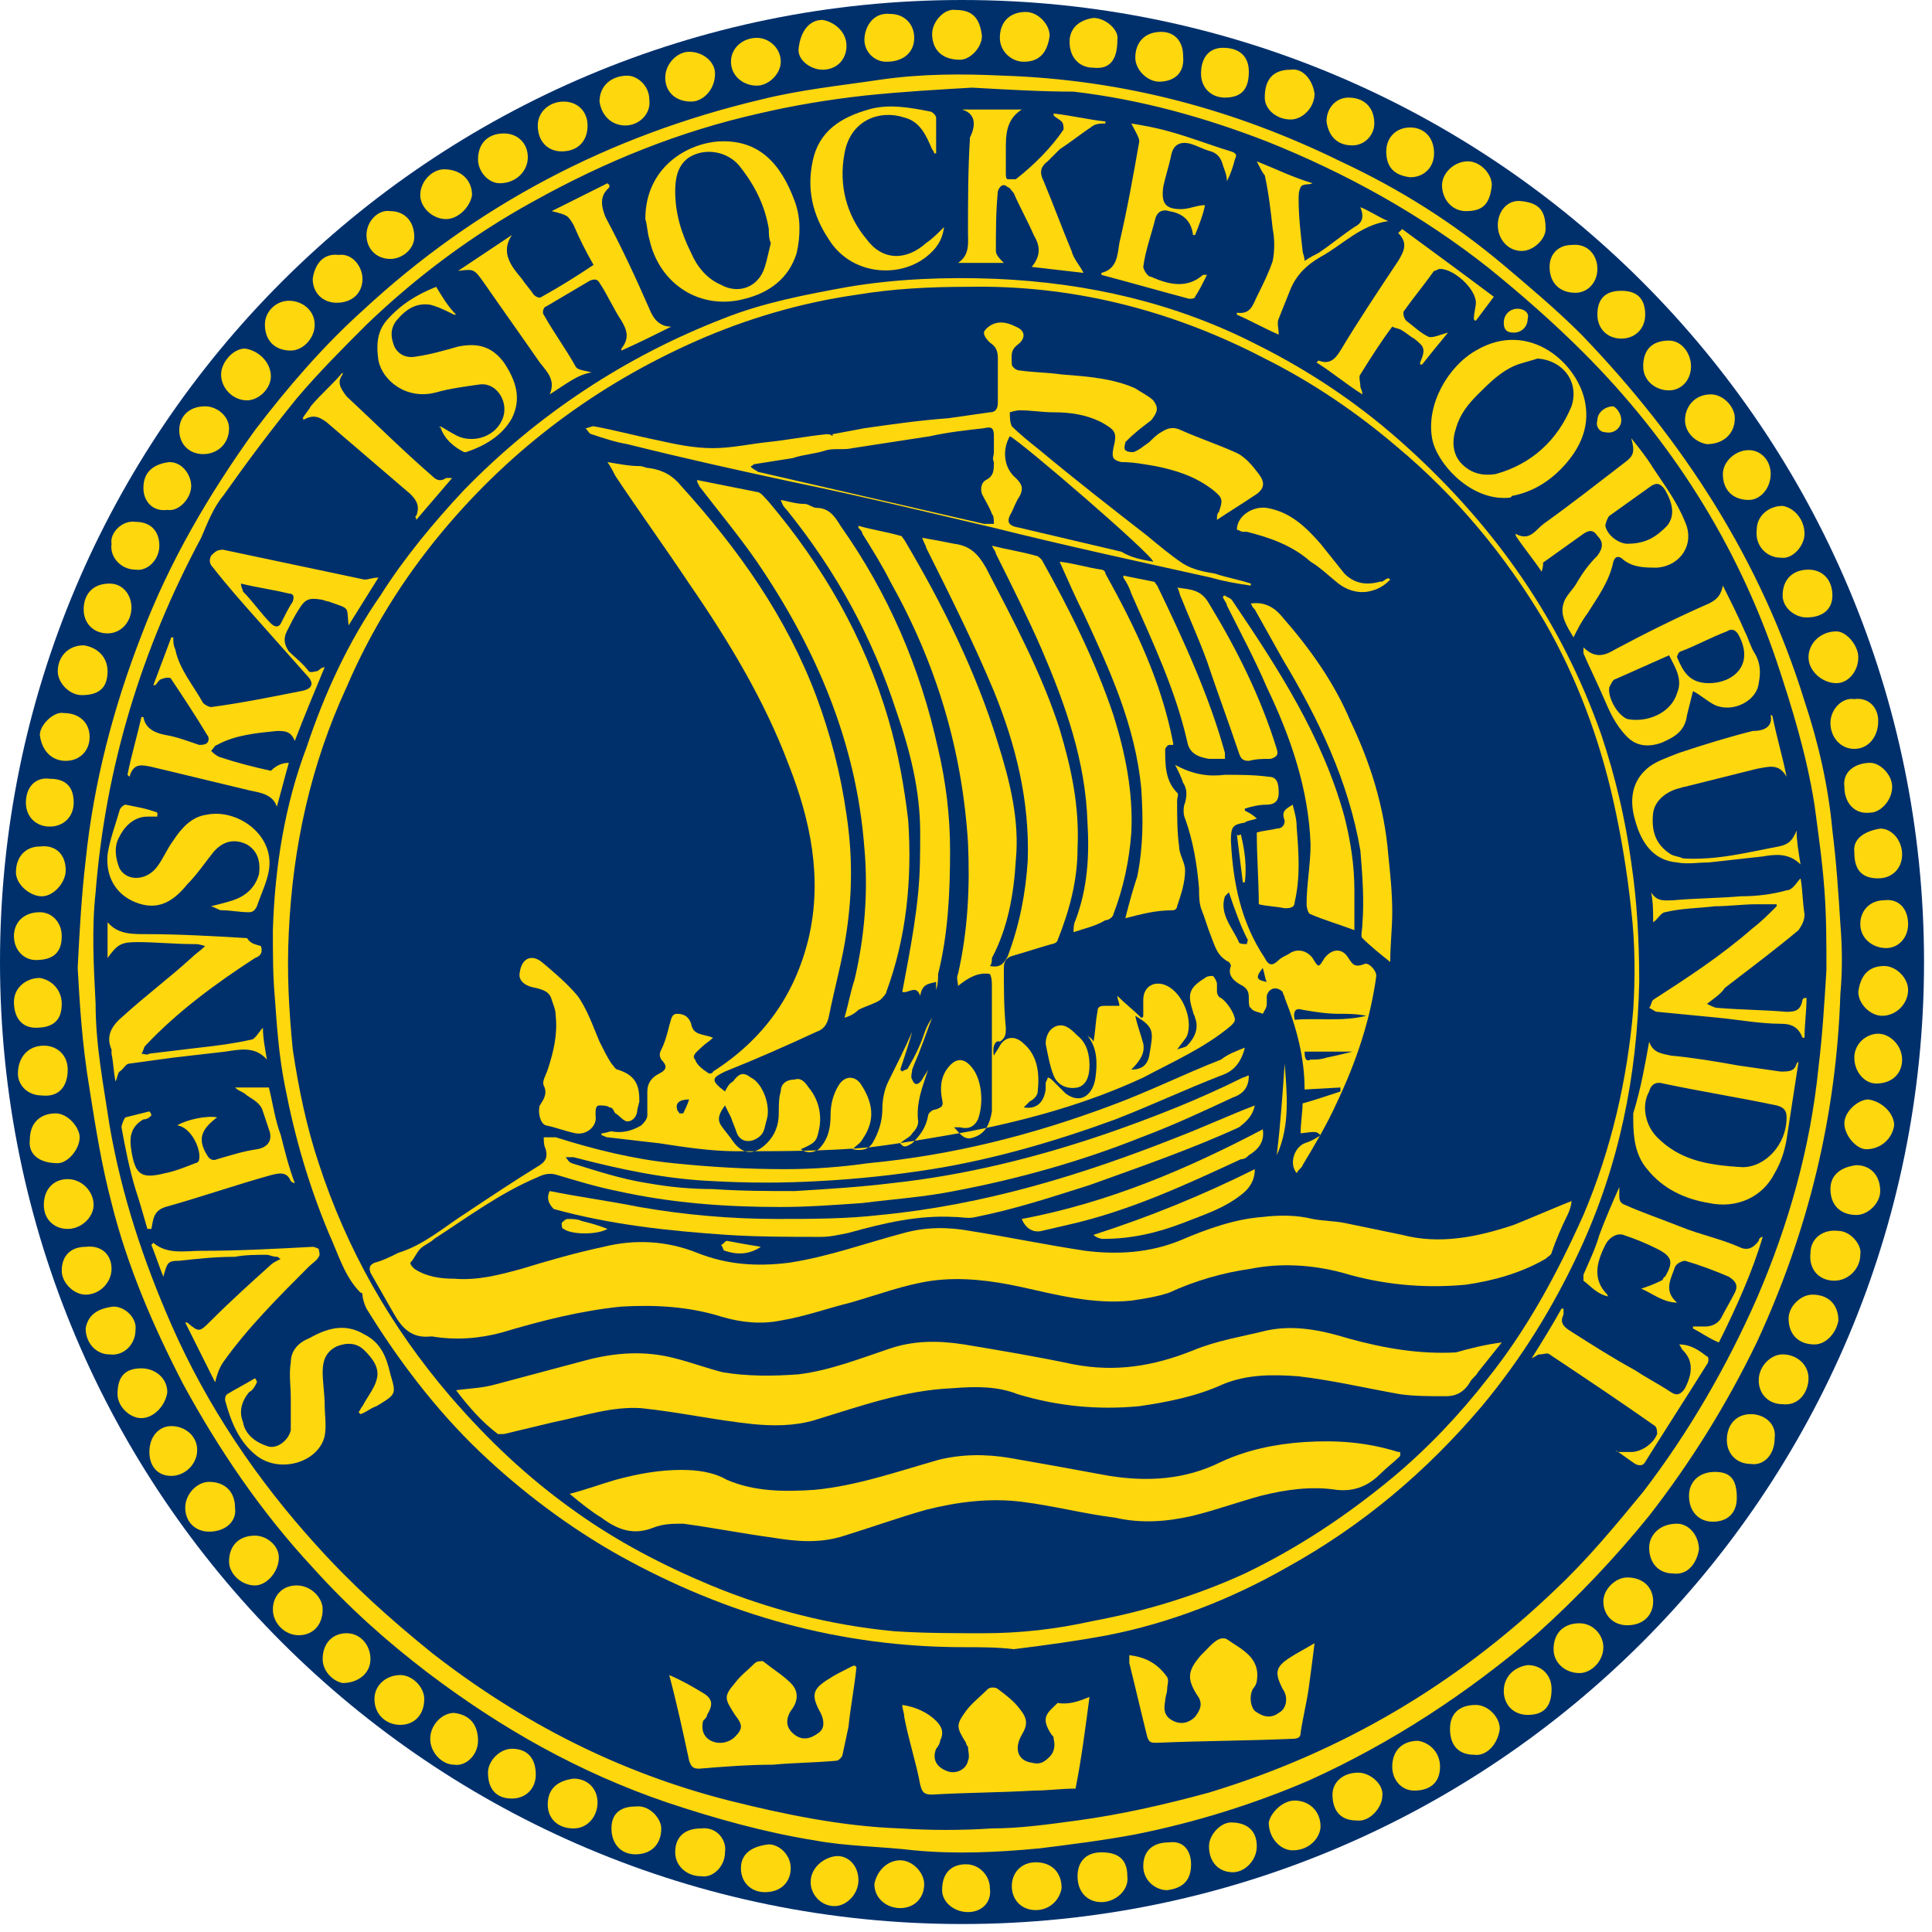 <svg width="97" height="97" viewBox="0 0 97 97" fill="none" xmlns="http://www.w3.org/2000/svg">
<path d="M48.3 96.6C74.975 96.6 96.6 74.975 96.6 48.3C96.6 21.625 74.975 0 48.3 0C21.625 0 0 21.625 0 48.3C0 74.975 21.625 96.6 48.3 96.6Z" fill="#00306C"/>
<path d="M3.9 48.6C4 46.6 4.1 44.9 4.3 43.2C4.7 39.3 5.7 35.5 7.1 31.9C8.5 28.2 10.5 24.8 12.8 21.6C14.4 19.5 16.2 17.4 18.2 15.6C23.9 10.3 30.6 6.8 38.2 5C40.2 4.5 42.2 4.3 44.2 4C46.3 3.7 48.3 3.7 50.4 3.8C56.4 4 62 5.5 67.3 8.1C70.3 9.5 73 11.2 75.6 13.4C76.9 14.5 78.2 15.6 79.4 16.8C84.5 22.1 88.4 28.1 90.6 35.2C91.3 37.3 91.8 39.5 92 41.7C92.2 43.3 92.3 44.8 92.4 46.4C92.5 47.6 92.5 48.8 92.4 49.9C92.2 56 90.8 61.8 88.2 67.4C86.7 70.5 84.9 73.4 82.8 76.1C81.1 78.2 79.2 80.2 77.2 82C73.7 85 69.9 87.5 65.7 89.4C62.9 90.6 60 91.5 57 92.1C55.4 92.4 53.8 92.6 52.2 92.8C50.1 93 48 93.1 45.9 92.9C44.2 92.7 42.5 92.7 40.9 92.4C38.4 92 35.9 91.3 33.5 90.5C29.1 89 25.2 86.8 21.5 84C19.4 82.4 17.5 80.7 15.7 78.7C13.1 75.9 11 72.8 9.2 69.5C7.7 66.6 6.4 63.6 5.6 60.4C5.1 58.5 4.8 56.6 4.5 54.7C4.1 52.3 4 50.3 3.9 48.6ZM48.8 4.4C47.1 4.5 45.3 4.6 43.4 4.8C41.6 5 39.8 5.3 38.1 5.7C34.1 6.6 30.4 8.1 26.8 10.1C23.7 11.8 20.9 13.9 18.4 16.3C17.2 17.5 16 18.7 14.9 20C13.6 21.6 12.4 23.2 11.2 24.9C10.7 25.5 10.4 26.3 10.1 27C7.1 32.6 5.3 38.5 4.8 44.8C4.6 46.6 4.7 48.5 4.8 50.4C4.8 52.5 5.2 54.5 5.5 56.5C6.1 60 7.2 63.3 8.6 66.5C10.4 70.6 12.9 74.3 15.9 77.6C17.7 79.6 19.6 81.3 21.7 83C26.2 86.5 31.1 89 36.6 90.4C39.4 91.1 42.3 91.7 45.2 91.8C46.7 91.9 48.3 91.9 49.8 91.8C51.2 91.8 52.6 91.6 54.1 91.4C56.3 91.1 58.5 90.6 60.7 90C67.3 88 73.1 84.6 78.1 79.8C79.7 78.3 81.1 76.6 82.5 74.9C84.8 71.9 86.7 68.6 88.2 65.2C89.8 61.5 90.9 57.6 91.3 53.6C91.5 52 91.6 50.3 91.7 48.7C91.7 47.4 91.7 46 91.6 44.7C91.5 43.3 91.3 41.9 91.1 40.4C90.7 37.9 90 35.6 89.2 33.2C87.2 27.3 83.9 22.1 79.5 17.7C78 16.2 76.4 14.8 74.8 13.5C71.4 10.8 67.6 8.7 63.6 7.1C60.5 5.9 57.3 5 53.9 4.6C52.3 4.6 50.6 4.5 48.8 4.4ZM94.6 48.5C95.2 48.5 95.8 49.1 95.8 49.7C95.8 50.4 95.2 51 94.5 51C93.9 51 93.3 50.4 93.3 49.8C93.4 49 93.8 48.5 94.6 48.5ZM28.8 89.3C29.5 89.3 30 89.8 30 90.5C30 91.2 29.5 91.8 28.8 91.8C28 91.8 27.5 91.3 27.5 90.6C27.5 89.8 28 89.4 28.8 89.3ZM31.4 6.3C30.7 6.3 30.2 5.8 30.1 5.1C30.1 4.3 30.7 3.8 31.5 3.8C32 3.8 32.6 4.3 32.6 5C32.7 5.7 32.1 6.3 31.4 6.3ZM93.4 63C93.4 63.7 92.8 64.3 92.1 64.3C91.3 64.3 90.8 63.7 90.9 62.9C90.9 62.2 91.5 61.7 92.3 61.8C92.9 61.8 93.5 62.5 93.4 63ZM48.6 96C47.9 96 47.3 95.5 47.3 94.9C47.3 94 47.8 93.6 48.5 93.6C49.2 93.6 49.7 94.2 49.7 94.8C49.8 95.5 49.3 96 48.6 96ZM84 79C83.3 79 82.8 78.5 82.8 77.7C82.8 77.1 83.3 76.5 84.2 76.5C84.8 76.5 85.3 77.1 85.3 77.8C85.2 78.4 84.8 79.1 84 79ZM91.1 67.5C90.3 67.5 89.8 67 89.8 66.2C89.8 65.6 90.4 65 91 65C91.8 65 92.3 65.5 92.3 66.3C92.2 66.9 91.7 67.5 91.1 67.5ZM26.9 89.1C26.9 89.8 26.4 90.3 25.7 90.3C24.9 90.3 24.5 89.8 24.5 89C24.5 88.4 25.1 87.8 25.7 87.8C26.5 87.8 26.9 88.3 26.9 89.1ZM14.5 15.1C15.2 15.1 15.8 15.6 15.8 16.3C15.8 17 15.2 17.6 14.6 17.6C13.8 17.6 13.3 17.1 13.3 16.3C13.3 15.6 13.9 15.1 14.5 15.1ZM27 6.3C27 5.6 27.6 5.1 28.3 5.1C29 5.1 29.5 5.6 29.5 6.3C29.5 7.1 29 7.6 28.2 7.6C27.5 7.6 27 7.1 27 6.3ZM42.5 2.3C42.5 3 42 3.5 41.3 3.5C40.7 3.5 40 3 40.1 2.4C40.2 1.6 40.6 1 41.3 1C41.9 1.1 42.5 1.6 42.5 2.3ZM43.1 94.4C43.1 95.1 42.5 95.7 41.9 95.7C41.2 95.7 40.7 95.1 40.7 94.5C40.7 93.8 41.3 93.3 41.9 93.2C42.5 93.1 43.1 93.6 43.1 94.4ZM38 4.3C37.3 4.3 36.7 3.8 36.7 3.1C36.7 2.4 37.3 1.9 38 1.9C38.6 1.9 39.2 2.4 39.2 3.1C39.2 3.7 38.6 4.3 38 4.3ZM92.6 56.4C92.6 55.8 93.3 55.2 93.8 55.2C94.5 55.3 95.1 55.9 95.1 56.5C95 57.2 94.4 57.7 93.7 57.7C93.2 57.7 92.6 57 92.6 56.4ZM34.7 5.1C33.9 5.1 33.4 4.6 33.4 3.9C33.4 3.2 34 2.6 34.6 2.6C35.3 2.6 35.9 3.1 35.9 3.7C35.9 4.5 35.3 5.1 34.7 5.1ZM31.9 90.7C32.6 90.6 33.2 91.3 33.2 91.8C33.2 92.6 32.7 93.1 31.9 93.1C31.2 93.1 30.7 92.6 30.7 91.8C30.7 91.1 31.1 90.7 31.9 90.7ZM46.8 1.7C46.8 1.1 47.4 0.4 48 0.5C48.9 0.5 49.2 1 49.3 1.8C49.3 2.4 48.7 3 48.2 3C47.3 3 46.8 2.5 46.8 1.7ZM93.1 53.1C93.1 52.4 93.7 51.9 94.3 51.9C94.9 51.9 95.5 52.5 95.5 53.2C95.5 53.9 95 54.4 94.2 54.4C93.6 54.4 93.1 53.8 93.1 53.1ZM22.4 11C21.7 11 21.1 10.4 21.1 9.8C21.1 9.1 21.7 8.5 22.3 8.5C23.1 8.5 23.7 9 23.7 9.8C23.6 10.4 23 11 22.4 11ZM5.6 63.7C5.6 64.4 5 65 4.3 65C3.7 65 3.1 64.4 3.1 63.8C3.1 63 3.6 62.6 4.3 62.6C5.1 62.5 5.6 63 5.6 63.7ZM5.4 33.7C5.4 34.6 4.9 34.9 4.1 34.9C3.5 34.9 2.9 34.3 2.9 33.7C2.9 33 3.4 32.4 4.2 32.4C4.9 32.5 5.4 33 5.4 33.7ZM10.5 76.9C9.8 76.9 9.3 76.4 9.3 75.7C9.3 75 9.9 74.4 10.5 74.4C11.3 74.4 11.8 74.9 11.8 75.7C11.9 76.4 11.3 76.9 10.5 76.9ZM35.2 91.8C36 91.7 36.5 92.4 36.4 93C36.4 93.7 35.8 94.3 35.2 94.2C34.5 94.2 33.9 93.7 33.9 93C33.9 92.2 34.4 91.8 35.2 91.8ZM55.3 93C56.3 93 56.6 93.5 56.6 94.2C56.7 94.9 56 95.5 55.3 95.5C54.6 95.5 54.1 95 54.1 94.2C54.1 93.5 54.5 93 55.3 93ZM52 95.9C51.3 95.9 50.8 95.4 50.8 94.7C50.8 94 51.3 93.5 52 93.5C52.8 93.5 53.3 94 53.3 94.8C53.2 95.4 52.7 95.9 52 95.9ZM93.2 58.5C93.9 58.5 94.4 59 94.4 59.8C94.4 60.4 93.8 61 93.2 61C92.4 61 91.9 60.5 91.9 59.7C91.9 59 92.4 58.6 93.2 58.5ZM16.2 83.3C16.2 82.5 16.7 82 17.4 82C18.1 82 18.6 82.6 18.6 83.3C18.6 84 18 84.5 17.2 84.5C16.7 84.4 16.2 83.9 16.2 83.3ZM65 90.4C65.7 90.4 66.3 90.9 66.3 91.7C66.3 92.2 65.8 92.9 64.9 92.9C64.3 92.9 63.7 92.3 63.7 91.5C63.8 91 64.4 90.4 65 90.4ZM24 87.4C24 88.1 23.4 88.7 22.8 88.6C22.2 88.6 21.6 88 21.6 87.3C21.6 86.6 22.2 86 22.8 86C23.6 86.1 24 86.6 24 87.4ZM11.5 78.4C11.5 77.6 12 77.1 12.8 77.1C13.4 77.1 14 77.6 14 78.2C14 78.9 13.4 79.6 12.8 79.6C12.1 79.6 11.5 79 11.5 78.4ZM38.4 95C37.7 95 37.2 94.5 37.2 93.8C37.2 93.1 37.7 92.7 38.6 92.6C39.1 92.6 39.7 93.1 39.7 93.8C39.7 94.4 39.3 95 38.4 95ZM95.8 46.4C95.8 47.1 95.3 47.6 94.7 47.6C94 47.6 93.4 47.1 93.4 46.4C93.4 45.7 93.9 45.2 94.6 45.2C95.3 45.1 95.8 45.6 95.8 46.4ZM3.3 43.7C3.3 44.3 2.7 45 2.1 45C1.5 45 0.8 44.4 0.8 43.8C0.8 43 1.3 42.5 2 42.5C2.8 42.4 3.3 42.9 3.3 43.7ZM16.2 80.8C16.2 81.6 15.7 82.1 15 82.1C14.3 82.1 13.7 81.5 13.7 80.8C13.7 80.2 14.1 79.6 14.9 79.6C15.6 79.6 16.2 80.2 16.2 80.8ZM19.6 13C18.9 13 18.4 12.5 18.4 11.8C18.4 11.1 19 10.5 19.6 10.6C20.3 10.6 20.8 11.1 20.8 11.9C20.8 12.5 20.2 13 19.6 13ZM89.5 70.5C88.8 70.5 88.3 70 88.3 69.3C88.3 68.6 88.9 68 89.5 68C90.2 68 90.8 68.5 90.8 69.2C90.8 69.9 90.3 70.6 89.5 70.5ZM25.3 6.7C26 6.7 26.5 7.2 26.5 7.9C26.5 8.6 25.9 9.2 25.1 9.2C24.5 9.2 24 8.6 24 8C24 7.2 24.5 6.7 25.3 6.7ZM90.6 26.8C90.6 27.4 90 28.1 89.4 28C88.7 28 88.1 27.4 88.2 26.6C88.2 25.9 88.8 25.4 89.5 25.4C90.1 25.5 90.6 26.1 90.6 26.8ZM94.3 36.2C94.3 37 93.8 37.6 93.1 37.6C92.4 37.6 91.9 37 91.9 36.3C91.9 35.6 92.5 35 93.1 35.1C93.8 35 94.3 35.5 94.3 36.2ZM80.5 82.7C80.5 83.4 79.9 84 79.3 84C78.6 84 78 83.5 78 82.8C78 82 78.5 81.5 79.3 81.5C80 81.5 80.5 82.1 80.5 82.7ZM87.9 73.5C87.2 73.5 86.7 73 86.7 72.3C86.7 71.5 87.2 71 87.9 71C88.6 71 89.2 71.5 89.1 72.2C89.1 73.1 88.5 73.6 87.9 73.5ZM93.3 33C93.3 33.7 92.8 34.3 92.2 34.3C91.5 34.3 90.8 33.7 90.8 33C90.8 32.3 91.4 31.7 92.2 31.7C92.7 31.7 93.3 32.4 93.3 33ZM76.7 86.1C76 86.1 75.5 85.6 75.5 84.9C75.5 84.2 76 83.7 76.7 83.6C77.4 83.6 77.9 84.1 77.9 84.8C77.9 85.7 77.5 86.1 76.7 86.1ZM92.6 39.5C92.5 38.7 93.2 38.3 93.9 38.3C94.4 38.3 95 38.9 95 39.5C95 40.2 94.4 40.8 93.9 40.8C93.1 40.9 92.6 40.3 92.6 39.5ZM7.5 72.9C7.5 72.1 8 71.6 8.6 71.6C9.3 71.6 9.9 72.1 9.9 72.8C9.9 73.5 9.3 74.1 8.6 74.1C7.9 74.1 7.5 73.6 7.5 72.9ZM1.5 57.2C1.5 56.4 2 55.9 2.8 55.9C3.4 55.9 4 56.6 4 57.1C4 57.7 3.4 58.4 2.9 58.4C1.9 58.4 1.4 57.9 1.5 57.2ZM63.1 92.7C63.1 93.4 62.5 94 61.9 94C61.2 94 60.7 93.5 60.7 92.7C60.7 92.1 61.3 91.5 61.8 91.5C62.6 91.5 63.1 91.9 63.1 92.7ZM88.9 23.8C88.9 24.5 88.4 25.1 87.8 25.1C87 25.1 86.5 24.6 86.5 23.8C86.5 23.2 87.1 22.6 87.8 22.6C88.4 22.6 88.9 23.1 88.9 23.8ZM87.2 75.2C87.2 76 86.7 76.4 86 76.4C85.3 76.4 84.8 75.9 84.8 75.1C84.8 74.4 85.3 73.9 86.1 73.9C86.9 73.9 87.2 74.3 87.2 75.2ZM13.6 18.9C13.6 19.5 13 20.1 12.4 20.1C11.7 20.1 11.1 19.5 11.1 18.8C11.1 18.2 11.7 17.5 12.3 17.5C13 17.6 13.6 18.2 13.6 18.9ZM68.2 89C68.8 89 69.5 89.6 69.4 90.2C69.4 90.7 68.8 91.5 68.1 91.4C67.3 91.4 66.9 90.9 66.9 90.1C66.9 89.5 67.4 89 68.2 89ZM5.4 31.8C4.7 31.8 4.2 31.3 4.2 30.6C4.2 29.9 4.6 29.3 5.5 29.3C6.2 29.3 6.6 29.9 6.6 30.5C6.6 31.2 6.1 31.8 5.4 31.8ZM76.4 10.1C77.3 10.2 77.6 10.6 77.6 11.5C77.6 12 77 12.6 76.4 12.6C75.7 12.6 75.2 12 75.2 11.3C75.2 10.6 75.7 10 76.4 10.1ZM93.1 42.8C93 42 93.8 41.7 94.4 41.6C95 41.6 95.5 42.2 95.5 42.9C95.5 43.6 95 44.1 94.3 44.1C93.5 44.1 93.1 43.7 93.1 42.8ZM81.7 81.6C81 81.6 80.5 81.1 80.5 80.4C80.5 79.8 81.1 79.2 81.7 79.2C82.5 79.2 83 79.7 83 80.4C83 81.1 82.5 81.6 81.7 81.6ZM50.2 1.9C50.2 1.1 50.7 0.6 51.5 0.6C52.1 0.6 52.7 1.2 52.7 1.8C52.6 2.5 52.3 3.1 51.4 3.1C50.8 3.1 50.2 2.6 50.2 1.9ZM6.8 26.2C7.6 26.2 8 26.7 8 27.4C8 28.1 7.4 28.7 6.8 28.6C6.1 28.6 5.5 28 5.6 27.3C5.5 26.8 6.1 26.1 6.8 26.2ZM45.2 93.4C45.8 93.4 46.4 94 46.4 94.6C46.4 95.3 45.9 95.8 45.2 95.8C44.5 95.8 43.9 95.3 43.9 94.6C44 94 44.5 93.4 45.2 93.4ZM20.1 86.6C19.4 86.6 18.8 86.1 18.8 85.3C18.8 84.6 19.4 84.1 20.1 84.1C20.7 84.1 21.3 84.7 21.3 85.3C21.3 86.1 20.8 86.6 20.1 86.6ZM59.8 93.6C59.8 94.4 59.4 94.8 58.6 94.9C58 94.9 57.4 94.4 57.4 93.7C57.4 92.9 57.9 92.5 58.7 92.5C59.4 92.4 59.8 92.9 59.8 93.6ZM7.2 24.5C7.2 23.7 7.7 23.3 8.5 23.2C9.2 23.2 9.6 23.9 9.6 24.4C9.6 25 9 25.7 8.4 25.6C7.7 25.7 7.2 25.2 7.2 24.5ZM3.1 50.4C3.1 51.2 2.7 51.6 1.8 51.6C1.1 51.6 0.7 51.1 0.7 50.3C0.7 49.6 1.3 49.1 2 49.1C2.6 49.2 3.1 49.7 3.1 50.4ZM44.7 0.7C45.4 0.7 45.9 1.2 45.9 1.9C45.9 2.6 45.4 3.1 44.5 3.1C43.9 3.1 43.4 2.6 43.4 2C43.4 1.4 43.8 0.6 44.7 0.7ZM3.4 61.7C2.7 61.7 2.2 61.2 2.2 60.5C2.2 59.7 2.7 59.2 3.4 59.2C4.1 59.2 4.7 59.8 4.7 60.5C4.7 61.1 4.1 61.7 3.4 61.7ZM2.1 55C1.4 55 0.9 54.5 0.9 53.9C0.9 53.1 1.4 52.5 2.2 52.5C2.9 52.5 3.4 53 3.4 53.7C3.4 54.5 3 55.1 2.1 55ZM9 21.6C9 20.9 9.5 20.4 10.3 20.4C10.9 20.4 11.5 20.9 11.5 21.5C11.5 22.3 10.9 22.8 10.2 22.8C9.5 22.8 9 22.3 9 21.6ZM3.7 40.3C3.7 41 3.2 41.5 2.5 41.5C1.8 41.5 1.3 41 1.3 40.3C1.3 39.5 1.8 39 2.5 39.1C3.3 39.1 3.7 39.5 3.7 40.3ZM1.8 48.2C1.2 48.2 0.7 47.7 0.7 47C0.7 46.3 1.2 45.8 2 45.8C2.6 45.8 3.1 46.3 3.1 47C3.1 47.8 2.7 48.2 1.8 48.2ZM3.2 35.8C4 35.8 4.5 36.3 4.5 37C4.5 37.7 4 38.2 3.3 38.2C2.6 38.2 2.1 37.7 2 36.9C2 36.4 2.7 35.7 3.2 35.8ZM17 12.8C17.7 12.7 18.2 13.4 18.2 14C18.2 14.7 17.7 15.2 16.9 15.2C16.2 15.2 15.7 14.7 15.7 14C15.8 13.3 16.2 12.7 17 12.8ZM59.4 2.8C59.5 3.8 58.8 4.1 58.2 4.1C57.6 4.1 57 3.5 57 2.9C57 2.1 57.5 1.6 58.3 1.6C59 1.6 59.4 2.1 59.4 2.8ZM69.6 7.6C69.6 6.9 70.1 6.4 70.8 6.4C71.5 6.4 72 6.9 72 7.7C72 8.4 71.5 8.9 70.8 8.9C70 8.8 69.6 8.4 69.6 7.6ZM73.6 10.6C72.9 10.6 72.4 10 72.4 9.3C72.4 8.7 73 8.1 73.7 8.1C74.3 8.1 74.9 8.7 74.9 9.3C74.8 10.2 74.5 10.6 73.6 10.6ZM64.8 3.5C65.4 3.4 65.9 4 66 4.7C66 5.4 65.4 6 64.8 6C64.1 6 63.5 5.5 63.5 4.9C63.5 4 63.9 3.5 64.8 3.5ZM67.9 7.3C67.1 7.3 66.7 6.8 66.6 6.1C66.6 5.4 67.1 4.9 67.7 4.9C68.5 4.9 69 5.4 69 6.2C69 6.8 68.5 7.3 67.9 7.3ZM5.7 65.6C6.3 65.6 6.9 66.2 6.8 66.8C6.8 67.5 6.2 68.1 5.5 68C4.8 68 4.3 67.4 4.3 66.7C4.4 66.1 4.8 65.7 5.7 65.6ZM90.7 31C90.1 31 89.5 30.5 89.5 29.9C89.5 29.1 90 28.6 90.8 28.6C91.5 28.6 92 29.1 92 29.9C92 30.6 91.5 31 90.7 31ZM72.3 88.7C72.3 89.5 71.8 89.9 71 89.9C70.4 89.9 69.9 89.4 69.9 88.7C69.9 87.9 70.4 87.4 71.2 87.4C71.8 87.5 72.3 88 72.3 88.7ZM82.6 15.8C82.6 16.5 82.1 17 81.4 17C80.7 17 80.2 16.5 80.2 15.8C80.2 15 80.6 14.6 81.4 14.6C82.2 14.6 82.6 15 82.6 15.8ZM54.9 3.4C54.2 3.4 53.7 2.9 53.7 2.1C53.7 1.4 54.2 1 54.9 0.9C55.5 0.9 56.2 1.5 56.1 2C56.1 2.9 55.8 3.5 54.9 3.4ZM61.5 4.9C60.8 4.9 60.3 4.4 60.3 3.7C60.3 2.9 60.7 2.4 61.4 2.4C62.2 2.4 62.7 2.8 62.7 3.6C62.7 4.4 62.4 4.9 61.5 4.9ZM84.6 21.1C84.6 20.4 85.1 19.8 85.9 19.8C86.5 19.8 87.1 20.4 87.1 21C87.1 21.8 86.5 22.3 85.7 22.3C85.1 22.2 84.6 21.7 84.6 21.1ZM7.1 71.2C6.5 71.2 5.9 70.6 5.9 70C5.9 69.2 6.2 68.7 7.1 68.7C7.8 68.7 8.4 69.2 8.4 69.9C8.3 70.6 7.7 71.2 7.1 71.2ZM84.9 18.4C84.9 19.1 84.4 19.6 83.8 19.6C83.1 19.6 82.5 19.1 82.5 18.4C82.5 17.6 82.9 17.1 83.8 17.1C84.4 17.1 84.9 17.7 84.9 18.4ZM80.2 13.5C80.2 14.2 79.7 14.7 79.1 14.7C78.3 14.7 77.8 14.2 77.8 13.4C77.8 12.7 78.3 12.3 78.9 12.3C79.7 12.2 80.2 12.8 80.2 13.5ZM74 88.1C73.3 88.1 72.8 87.7 72.8 86.8C72.8 86.1 73.2 85.6 74.1 85.6C74.7 85.6 75.3 86.2 75.3 86.8C75.2 87.6 74.6 88.2 74 88.1Z" fill="#FFD70D"/>
<path d="M48.4 82.7C42.2 82.7 36.5 81.1 31.1 78.1C28.6 76.7 26.2 74.9 24.1 72.9C21.9 70.8 20 68.3 18.4 65.7C18.3 65.5 18.2 65.2 18.2 65C18.2 65 18.2 64.9 18.1 64.9C17.3 64.1 17 63 16.5 61.9C15.5 59.5 14.8 57.1 14.3 54.5C14 53 13.9 51.5 13.8 50.1C13.7 49 13.7 47.9 13.7 46.7C13.8 43.5 14.3 40.4 15.4 37.5C16.3 34.8 17.5 32.2 19.1 29.9C20.3 28 21.8 26.2 23.3 24.6C27 20.8 31.4 17.9 36.3 16C38.3 15.2 40.4 14.8 42.6 14.4C45 14 47.5 13.9 50 14C54.6 14.2 59 15.2 63.1 17.3C65.9 18.7 68.4 20.4 70.7 22.5C75.1 26.5 78.4 31.2 80.4 36.9C81.1 39 81.6 41.1 81.9 43.3C82.2 45.3 82.3 47.3 82.3 49.3C82.2 54 81.3 58.5 79.3 62.8C78 65.6 76.4 68.2 74.4 70.6C71.6 73.9 68.4 76.6 64.6 78.7C61.8 80.3 58.7 81.5 55.6 82.1C54 82.4 52.5 82.6 50.9 82.8C50.1 82.7 49.2 82.7 48.4 82.7ZM48.6 14.4C46.6 14.4 44.8 14.5 43 14.8C40.2 15.2 37.5 16 35 17.1C30 19.3 25.7 22.5 22.2 26.7C20.2 29.1 18.6 31.7 17.4 34.5C15.6 38.4 14.7 42.5 14.5 46.8C14.4 48.8 14.5 50.7 14.7 52.7C15 54.7 15.4 56.6 16 58.4C17.4 62.7 19.6 66.6 22.6 70.1C24.5 72.3 26.5 74.2 28.9 75.9C31 77.4 33.3 78.6 35.7 79.6C38.6 80.8 41.7 81.6 44.9 81.9C46.4 82 47.9 82 49.4 82C51.2 82 53 81.8 54.8 81.4C57.5 80.9 60.1 80.1 62.5 79C65.2 77.7 67.6 76.1 69.9 74.2C71.7 72.7 73.3 71 74.7 69.2C76.7 66.7 78.2 63.9 79.5 61C80.9 57.7 81.7 54.2 82 50.7C82.1 49.1 82.1 47.4 81.9 45.7C81.7 43.8 81.4 42 81 40.2C80.3 37.1 79.2 34.1 77.6 31.3C75.6 27.9 73.1 24.9 70.1 22.4C68.1 20.7 65.9 19.2 63.5 18C58.7 15.5 53.7 14.3 48.6 14.4Z" fill="#FFD70D"/>
<path d="M14.5 38.3C14.3 39 14.1 39.8 13.9 40.5C13.7 39.9 13.1 39.8 12.6 39.7C10.9 39.3 9.3 38.9 7.6 38.5C7.1 38.4 6.7 38.3 6.5 39L6.4 38.9C6.6 37.9 6.9 36.9 7.1 36H7.2C7.3 36.6 7.8 36.8 8.3 36.9C8.9 37 9.4 37.2 10 37.4C10.1 37.4 10.3 37.4 10.4 37.3C10.5 37.2 10.5 37 10.4 36.9C9.8 35.9 9.2 35 8.6 34.1C8.6 34 8.3 34 8.1 34.1C8 34.1 7.9 34.3 7.8 34.4H7.7L8.6 32H8.7C8.7 32.2 8.7 32.4 8.8 32.6C9 33.6 9.7 34.4 10.2 35.3C10.3 35.4 10.5 35.5 10.6 35.5C12.1 35.3 13.6 35 15.1 34.7C15.7 34.6 15.8 34.3 15.4 33.9L13 31.2C12.2 30.3 11.4 29.4 10.7 28.5C10.5 28.3 10.5 28.1 10.6 27.9C10.8 27.7 10.9 27.6 11.2 27.6C13.6 28.1 15.9 28.6 18.3 29.1C18.5 29.1 18.7 29 19 29L17.5 31.4C17.4 30.4 17.6 30.6 16.5 30.2C16.4 30.2 16.2 30.1 16.1 30.1C15.5 30 15.3 30.1 15 30.6C14.8 30.9 14.6 31.3 14.4 31.7C14.2 32.1 14.3 32.4 14.5 32.7C14.8 33 15.2 33.3 15.5 33.7C15.6 33.8 15.8 33.7 15.9 33.7C16 33.7 16.1 33.5 16.3 33.5C15.8 34.7 15.3 35.9 14.8 37.2C14.6 36.7 14.3 36.7 13.9 36.7C12.9 36.8 11.8 36.9 10.9 37.4C10.8 37.4 10.7 37.6 10.6 37.7C10.7 37.8 10.8 37.9 11 38C11.9 38.3 12.7 38.5 13.6 38.7C13.9 38.4 14.2 38.3 14.5 38.3ZM12.1 29.3C12.1 29.5 12.2 29.6 12.2 29.7C12.7 30.2 13.1 30.8 13.6 31.3C13.8 31.5 14 31.5 14.1 31.3C14.3 30.9 14.5 30.5 14.7 30.2C14.8 29.9 14.7 29.8 14.5 29.8C13.7 29.6 12.9 29.5 12.1 29.3ZM43 83.7C42.9 84.7 42.7 85.7 42.6 86.7C42.5 87.2 42.4 87.6 42.3 88.1C42.3 88.2 42.1 88.4 42 88.4C40.9 88.5 39.9 88.5 38.8 88.6C37.6 88.6 36.3 88.7 35.1 88.8C34.8 88.8 34.7 88.7 34.6 88.4C34.3 87 34 85.6 33.6 84.1C34.3 84.4 34.8 84.7 35.3 85C35.8 85.3 35.8 85.6 35.5 86.1C35.5 86.2 35.4 86.3 35.3 86.4C35.2 86.8 35.3 87.2 35.7 87.4C36.1 87.6 36.6 87.5 36.9 87.2C37.3 86.8 37.3 86.6 36.9 86.1C36.4 85.3 36.3 85.2 36.9 84.5C37.2 84.1 37.5 83.9 37.9 83.5C38 83.4 38.2 83.4 38.3 83.4C38.8 83.8 39.3 84.1 39.7 84.5C40.1 84.9 40.1 85.4 39.7 85.9C39.4 86.4 39.5 86.8 39.9 87.1C40.3 87.4 40.7 87.3 41.1 87C41.4 86.8 41.4 86.4 41.2 86C40.7 85.1 40.8 84.8 41.6 84.3C41.9 84.1 42.3 83.9 42.7 83.7C42.9 83.6 42.9 83.6 43 83.7ZM54.7 85.2C54.5 86.7 54.3 88.3 54 89.8C53.3 89.8 52.6 89.9 51.9 89.9C50.2 90 48.5 90 46.8 90.1C46.4 90.1 46.3 90 46.2 89.6C46 88.5 45.6 87.3 45.4 86.2C45.4 86 45.3 85.8 45.3 85.6C46 85.7 46.6 86 47 86.4C47.3 86.7 47.4 87 47.2 87.4C47.2 87.5 47.1 87.7 47 87.8C46.8 88.3 47 88.7 47.5 88.9C47.9 89.1 48.5 88.9 48.6 88.4C48.7 88.2 48.6 87.9 48.6 87.7C48.6 87.7 48.5 87.6 48.5 87.5C48 86.7 48 86.6 48.5 85.9C48.8 85.5 49.2 85.2 49.6 84.8C49.7 84.7 50 84.7 50.1 84.8C50.5 85.1 50.9 85.4 51.2 85.8C51.6 86.3 51.6 86.6 51.3 87.1C50.9 87.8 51.1 88.4 51.8 88.5C52.2 88.6 52.4 88.5 52.7 88.2C52.9 88 53 87.7 52.9 87.3C52.9 87.2 52.9 87.2 52.8 87.1C52.2 86.2 52.6 86 53.1 85.5C53.7 85.6 54.2 85.4 54.7 85.2ZM66 82.5C65.9 83.3 65.8 84.1 65.7 84.8C65.6 85.5 65.4 86.3 65.3 87C65.3 87.2 65.2 87.3 64.9 87.3C62.6 87.4 60.4 87.4 58.1 87.5C57.8 87.5 57.7 87.5 57.6 87.2C57.3 86 57 84.7 56.7 83.5V83.1C57.5 83.2 58.1 83.5 58.6 84.2C58.7 84.4 58.6 84.6 58.6 84.8C58.6 85 58.5 85.2 58.5 85.4C58.4 85.9 58.5 86.2 58.9 86.4C59.3 86.6 59.7 86.5 60 86.2C60.3 85.8 60.4 85.5 60.1 85.1C59.6 84.3 59.6 83.9 60.3 83.1L60.5 82.9C60.8 82.6 61.2 82.1 61.6 82.3C62.3 82.8 63.3 83.2 63.1 84.4C63.1 84.5 63 84.7 62.9 84.8C62.7 85.2 62.8 85.7 63 85.9C63.4 86.2 63.8 86.3 64.2 86C64.6 85.8 64.7 85.2 64.4 84.8C64 84 64 83.7 64.8 83.2C65.1 83 65.5 82.8 66 82.5ZM27.6 19.8C27.9 19.1 27.5 18.7 27.1 18.2C26.2 16.9 25.2 15.5 24.3 14.2C23.8 13.5 23.8 13.5 23 13.6L25.7 11.8C25.1 12.7 25.7 13.4 26.2 14C26.4 14.3 26.6 14.5 26.8 14.8C26.9 14.9 27.1 15 27.2 14.9C28.1 14.4 28.9 13.9 29.8 13.3C29.4 12.6 29.1 12 28.8 11.3C28.5 10.8 28.5 10.8 27.7 10.6L30.5 9.2L30.6 9.3C30.6 9.4 30.6 9.4 30.5 9.5C30.1 9.9 30.2 10.4 30.4 10.9C31.2 12.4 31.9 13.9 32.6 15.5C32.8 16 33.1 16.4 33.7 16.4C32.9 16.8 32.1 17.2 31.2 17.6V17.5C31.6 17 31.5 16.6 31.2 16.1C30.8 15.5 30.5 14.8 30.1 14.2C30 14 29.8 14 29.6 14.1L27.4 15.4C27.3 15.4 27.2 15.7 27.3 15.8C27.8 16.7 28.4 17.5 28.9 18.4C29 18.6 29.4 18.6 29.7 18.7C29 18.8 28.4 19.3 27.6 19.8ZM82.8 52.3C83 52.9 83.5 52.9 83.9 53C85 53.1 86.2 53.3 87.3 53.5L89.4 53.8C89.8 53.8 90.1 53.8 90.2 53.4L90.3 53.3L89.7 57.2C89.6 57.8 89.4 58.4 89.1 58.9C88.5 60.1 87.2 60.7 85.8 60.4C84.6 60.2 83.5 59.7 82.7 58.7C82.1 58 82 57.1 82 56.2V55.9C82.4 54.6 82.6 53.4 82.8 52.3ZM87.5 58.6C88.6 58.6 89.7 57.5 89.7 56.1C89.7 55.8 89.6 55.6 89.2 55.5C87.3 55.1 85.4 54.8 83.5 54.4C83.2 54.3 82.9 54.4 82.8 54.8C82.4 55.5 82.6 56.5 83.2 57.1C84.3 58.2 85.6 58.5 87.5 58.6ZM32.4 11C32.4 8.4 34.5 7.2 36.1 7.1C38.1 7 39.2 8.2 39.9 10.1C40.2 10.9 40.2 11.8 40 12.7C39.6 14 38.6 14.7 37.4 15C35.2 15.6 33.1 14.3 32.6 12C32.5 11.7 32.5 11.3 32.4 11ZM38.7 12.2C38.6 12 38.6 11.7 38.6 11.5C38.4 10.3 37.9 9.3 37.1 8.3C36.5 7.6 35.4 7.4 34.6 7.9C34 8.3 33.9 9 33.9 9.6C33.9 10.7 34.2 11.7 34.7 12.7C35 13.4 35.5 14 36.2 14.3C37.1 14.8 38.1 14.4 38.4 13.4C38.5 13.1 38.6 12.6 38.7 12.2ZM48.3 5.5H51.3C50.5 6 50.5 6.8 50.5 7.5V8.7C50.5 8.8 50.5 9 50.6 9H51C51.9 8.3 52.8 7.4 53.4 6.5C53.4 6.4 53.4 6.2 53.3 6.1C53.2 6 53 5.9 52.9 5.8V5.7C53.8 5.8 54.6 6 55.5 6.1V6.2C55.3 6.2 55.1 6.2 54.9 6.3C54.3 6.7 53.8 7.1 53.2 7.5L52.6 8.1C52.2 8.4 52.2 8.7 52.4 9.1C52.9 10.3 53.3 11.4 53.8 12.6C53.9 13 54.2 13.3 54.4 13.7C53.5 13.6 52.7 13.5 51.8 13.4C52.3 12.8 52.2 12.3 51.9 11.8C51.6 11.1 51.2 10.4 50.9 9.7C50.8 9.6 50.7 9.4 50.6 9.4C50.4 9.2 50.2 9.3 50.1 9.6C50 10.6 50 11.6 50 12.6C50 12.8 50.2 13 50.4 13.2H48.1C48.7 12.8 48.6 12.2 48.6 11.7C48.6 10.1 48.6 8.5 48.7 6.9C49 6.3 49 5.7 48.3 5.5ZM77.4 28.7C77 28.1 76.5 27.5 76.1 26.9V26.8C76.8 27.2 77.1 26.6 77.5 26.3C78.9 25.3 80.3 24.2 81.6 23.2C82 22.9 82.1 22.7 81.9 22C82.3 22.5 82.7 23 83 23.5C83.6 24.4 84.2 25.2 84.6 26.2C85.1 27.3 84.4 28.4 83.2 28.5C82.6 28.5 82 28.5 81.5 28.1C81.3 27.9 81.1 27.9 81 28.2C80.8 29.2 80.2 30 79.7 30.8C79.4 31.2 79.2 31.6 79 32C78.7 31.5 78.3 30.9 78.5 30.3C78.6 29.9 79 29.6 79.2 29.2C79.5 28.7 79.8 28.3 80.2 27.9C80.5 27.5 80.5 27.2 80.2 26.9C80 26.6 79.8 26.6 79.5 26.8L77.4 28.3C77.5 28.1 77.5 28.4 77.4 28.7ZM81.7 27.3C82.7 27.3 83.2 26.9 83.7 26.4C84.1 25.9 84 25.3 83.6 24.6C83.4 24.3 83.2 24.2 82.9 24.4L80.8 25.9C80.7 26 80.6 26.3 80.6 26.4C80.7 26.9 81.3 27.3 81.7 27.3ZM85 34.7L84.7 35.9C84.6 36.7 84.1 37 83.4 37.3C82.8 37.5 82.2 37.5 81.7 37C81.1 36.4 80.8 35.7 80.5 35C80.2 34.3 79.8 33.5 79.5 32.8V32.5C80.1 33.1 80.6 32.9 81.1 32.6C82.6 31.8 84.2 31 85.8 30.3C86.2 30.1 86.4 29.9 86.5 29.4C86.9 30.2 87.3 31 87.6 31.7C87.8 32.1 87.9 32.5 88.1 32.8C88.4 33.3 88.4 33.8 88.3 34.3C88.2 35.2 87 35.8 86.1 35.4C85.7 35.2 85.4 34.9 85 34.7ZM83.8 32.9L81.1 34.1C81 34.1 80.9 34.3 80.8 34.5C80.7 35 81.2 35.9 81.7 36.1C82.7 36.3 83.9 35.8 84.2 34.8C84.5 34.1 84.1 33.5 83.8 32.9ZM85.8 34.3C87 34.3 88.1 33.4 87.3 31.9C87.2 31.7 87 31.5 86.7 31.7C85.9 32 85.2 32.4 84.4 32.7C84.3 32.7 84.2 32.9 84.2 33C84.5 33.7 84.8 34.3 85.8 34.3ZM75.5 25C73.7 25 72.1 23.2 71.9 22C71.6 20.3 72.7 18.4 74.1 17.6C76.8 16 79.3 18.3 79.6 20.3C79.8 21.5 79.3 22.5 78.6 23.3C77.9 24.1 77 24.7 75.9 24.9C75.9 25 75.7 25 75.5 25ZM77.2 18C76.9 18.1 76.5 18.2 76.2 18.3C75.4 18.6 74.8 19.2 74.2 19.8C73.7 20.3 73.3 20.8 73.1 21.5C72.9 22.1 72.9 22.8 73.4 23.3C73.9 23.8 74.5 23.9 75.1 23.8C76.9 23.3 78.2 22.1 78.9 20.4C79.3 19.2 78.5 18.1 77.2 18ZM13.1 47.5C13.2 47.8 13.1 48 12.8 48.1C10.8 49.4 8.9 50.8 7.3 52.5C7.2 52.6 7.2 52.8 7.1 52.9C7.2 52.9 7.4 53 7.5 52.9C8.3 52.8 9.2 52.7 10 52.6C10.9 52.5 11.7 52.4 12.6 52.2C12.8 52.2 13 51.8 13.2 51.6C13.2 52.1 13.3 52.6 13.4 53.2C12.8 52.5 12 52.7 11.3 52.8C10.4 52.9 9.6 53 8.7 53.1C8 53.2 7.2 53.3 6.5 53.4C6.3 53.4 6.2 53.7 6 53.8C5.9 53.9 5.9 54.1 5.8 54.3C5.7 53.8 5.7 53.4 5.6 52.9V52.7C5.3 52 5.6 51.5 6.2 51C7.3 50 8.5 49.1 9.6 48.1C9.8 47.9 10.1 47.7 10.3 47.5C10 47.4 9.9 47.4 9.7 47.4C8.8 47.4 7.8 47.3 6.9 47.3C6.1 47.3 5.9 47.4 5.4 48.1V46.3C5.9 46.9 6.6 46.9 7.3 46.9C9 46.9 10.7 47 12.4 47.1C12.6 47.4 12.8 47.4 13.1 47.5ZM85.7 50.4C85.9 50.5 86.1 50.6 86.2 50.6C87.4 50.7 88.5 50.7 89.7 50.8C90.2 50.8 90.4 50.7 90.5 50.2C90.5 50.2 90.5 50.1 90.7 50.1C90.7 50.8 90.6 51.4 90.6 52.1H90.5C90.3 51.6 90 51.4 89.4 51.4C88.4 51.4 87.3 51.2 86.3 51.1C85.3 51 84.2 50.9 83.2 50.8C83.1 50.8 83 50.7 82.8 50.6C82.9 50.5 82.9 50.3 83 50.2C84.7 49.1 86.4 48 88 46.6C88.4 46.3 88.8 45.9 89.2 45.5V45.4H88.2C87.5 45.4 86.8 45.5 86.1 45.5C85.3 45.6 84.4 45.6 83.6 45.8C83.4 45.8 83.2 46.2 83 46.3C83 45.8 83 45.3 82.9 44.8C83.2 45.3 83.6 45.2 84 45.2C85.1 45.1 86.2 45.1 87.4 45C88.2 45 89 44.9 89.7 44.7C90 44.7 90.2 44.3 90.4 44.1C90.5 44.6 90.5 45.3 90.6 45.9C90.6 46.2 90.5 46.4 90.3 46.7C89.1 47.7 87.9 48.6 86.6 49.6C86.4 49.9 86.1 50.1 85.7 50.4ZM12.9 69.4C12.8 69.6 12.7 69.8 12.5 69.9C12.1 70.4 12 70.9 12.2 71.4C12.3 72 12.8 72.4 13.4 72.6C13.9 72.8 14.5 72.3 14.6 71.8V70.2C14.6 69.6 14.5 69 14.6 68.4C14.6 67.8 15 67.4 15.5 67.2C16.4 66.7 17.3 66.4 18.3 67C19.1 67.4 19.4 68.1 19.6 69C19.9 70 19.9 70 18.9 70.6C18.6 70.7 18.4 70.9 18.1 71L18 70.9C18.1 70.8 18.1 70.7 18.2 70.6C18.4 70.2 18.8 69.7 18.9 69.3C19.1 68.7 18.7 68.2 18.3 67.8C17.9 67.4 17.4 67.4 16.9 67.6C16.3 67.9 16.2 68.4 16.2 68.9C16.2 69.4 16.3 70 16.3 70.5C16.3 71 16.4 71.6 16.3 72.1C16 73.4 14.1 74 12.9 73.1C12 72.4 11.6 71.4 11.3 70.3C11.3 70.2 11.3 70.1 11.4 70C11.9 69.7 12.3 69.5 12.8 69.2C12.9 69.3 12.9 69.4 12.9 69.4ZM7.9 41H7.4C6.8 41 6.3 41.4 6 42C5.7 42.5 5.8 43.1 6 43.6C6.4 44.3 7.4 44.2 7.9 43.5C8.2 43.1 8.4 42.6 8.7 42.2C9.1 41.6 9.6 41 10.4 40.9C11.9 40.6 13.8 41.9 13.5 43.7C13.4 44.3 13.1 44.9 12.9 45.5C12.8 45.7 12.7 45.8 12.5 45.8C12 45.8 11.6 45.7 11.1 45.7C11 45.7 10.9 45.6 10.6 45.5C11 45.4 11.4 45.3 11.7 45.2C12.3 45 12.8 44.6 13 43.9C13.1 43.2 12.9 42.7 12.4 42.4C11.8 42.1 11.2 42.2 10.7 42.8C10.3 43.3 9.9 43.9 9.4 44.4C8.6 45.4 7.8 45.7 6.8 45.3C5.8 44.9 5.3 44 5.4 42.9C5.5 42.2 5.8 41.4 6 40.7C6 40.6 6.2 40.4 6.3 40.4C6.8 40.5 7.4 40.6 7.9 40.8V41ZM22.1 21.4C22.3 21.5 22.6 21.7 22.8 21.8C23.6 22.3 24.8 22 25.2 21.1C25.6 20.3 25 19.2 24.1 19.3C23.4 19.4 22.6 19.5 21.9 19.7C20.4 20.1 19.2 19.1 19 18.1C18.9 17.4 18.9 16.7 19.4 16.1C20.1 15.3 20.9 14.8 21.9 14.4C22.2 14.9 22.5 15.4 22.9 15.8H22.8C22.4 15.6 22 15.4 21.6 15.3C20.9 15.2 20.4 15.5 19.9 16.1C19.6 16.5 19.6 16.9 19.8 17.4C20 17.8 20.4 18 20.9 17.9C21.6 17.8 22.3 17.6 23 17.4C24 17.2 24.7 17.4 25.3 18.2C25.9 19.1 26.2 20 25.7 21C25.2 21.9 24.3 22.4 23.4 22.7H23.3C22.9 22.5 22.3 22.1 22.1 21.4C22.1 21.5 22 21.5 22.1 21.4ZM86.3 67.4C85.8 67.2 85.4 66.9 85 66.7V66.6H85.6C85.9 66.6 86.2 66.5 86.4 66.2C86.6 65.8 86.9 65.3 87.1 64.9C87.3 64.5 87.1 64.3 86.8 64.1C86.1 63.8 85.3 63.5 84.6 63.3C84.5 63.3 84.2 63.4 84.1 63.6C83.9 64.2 83.5 64.8 84.2 65.4C83.5 65.4 82.9 64.9 82.4 64.7C82.7 64.6 83 64.5 83.4 64.3C83.5 64.3 83.5 64.1 83.6 64.1C84 63.4 84 63.1 83.2 62.7C82.6 62.4 82.1 62.2 81.5 62C81.2 61.9 80.8 62.1 80.6 62.5C80.2 63.3 79.9 64.2 80.7 65C80.7 65 80.7 65.1 80.8 65.1C80.2 65 79.9 64.6 79.5 64.3V64C79.8 63.3 80.1 62.7 80.3 62C80.6 61.2 80.9 60.5 81.3 59.6V60C81.3 60.2 81.3 60.4 81.6 60.5C82.5 60.9 83.4 61.2 84.4 61.6C85.4 62 86.4 62.2 87.3 62.6C87.7 62.8 88 62.7 88.3 62.3C88.3 62.2 88.4 62.1 88.5 62.1C88 63.8 87.2 65.6 86.3 67.4ZM88.9 35.9C89 35.9 89 36 89 36C89.2 37 89.5 38 89.7 39C89.3 38.3 88.8 38.5 88.2 38.6L84.6 39.5C84.5 39.5 84.3 39.6 84.2 39.6C83.6 39.8 83.1 40.2 83 40.8C82.9 41.7 83.1 42.4 83.9 42.9C84.1 43 84.3 43 84.5 43.1C86.2 43.2 87.7 42.8 89.3 42.5C89.8 42.4 90 42.2 90.2 41.7C90.2 42.2 90.3 42.8 90.4 43.4C89.8 42.8 89.1 42.9 88.5 43L85.8 43.3C85.3 43.3 84.7 43.4 84.2 43.3C83 43.2 82.4 42.3 82.1 41.2C81.8 40.2 81.9 39.2 82.8 38.5C83.2 38.2 83.8 38 84.3 37.8C85.5 37.4 86.8 37 88 36.7C88.7 36.7 89 36.4 88.9 35.9ZM11.8 54.6H13.5C13.7 55.4 13.8 56.2 14.1 57C14.3 57.8 14.5 58.6 14.8 59.4C14.7 59.4 14.6 59.3 14.6 59.3C14.4 58.8 14 58.9 13.6 59C11.8 59.5 10.1 60.1 8.3 60.6C7.7 60.8 7.7 61.2 7.6 61.7H7.4C7.2 61 7 60.3 6.8 59.7C6.5 58.7 6.3 57.7 6.1 56.6C6.1 56.5 6.2 56.2 6.3 56.1L7.5 55.8C7.5 55.8 7.6 55.9 7.6 56C7.5 56.1 7.4 56.2 7.2 56.2C6.5 56.6 6.5 57.2 6.6 57.8C6.8 59 7.1 59.2 8.3 58.9C8.8 58.8 9.3 58.6 9.8 58.4C9.9 58.4 10 58.3 10 58.2C10.1 57.7 9.6 56.6 8.9 56.5C9.4 56.2 10.4 56 10.9 56.1C10.1 56.7 9.9 57.2 10.4 58C10.5 58.2 10.7 58.3 10.9 58.2C11.6 58 12.2 57.8 12.9 57.7C13.5 57.6 13.7 57.2 13.5 56.7L13.2 55.8C13.1 55.4 12.7 55.2 12.4 55C12.2 54.8 12 54.8 11.8 54.6C11.8 54.7 11.8 54.7 11.8 54.6ZM60.6 13.8C60.4 14.2 60.2 14.6 60 14.9C60 15 59.8 15 59.7 15C58.2 14.6 56.8 14.2 55.3 13.8V13.7C56.1 13.5 56.1 12.8 56.2 12.2C56.6 10.5 56.9 8.8 57.2 7.1C57.2 6.9 57 6.6 56.8 6.2C57.4 6.3 58 6.4 58.7 6.6C59.8 6.9 60.8 7.3 61.8 7.6C62.1 7.7 62.1 7.8 62 8C61.9 8.4 61.8 8.7 61.6 9.1C61.6 8.8 61.5 8.6 61.4 8.3C61.3 7.9 61.1 7.7 60.8 7.6C60.4 7.5 60.1 7.3 59.7 7.2C59.2 7.1 58.9 7.3 58.8 7.8C58.7 8.3 58.5 8.9 58.4 9.4C58.3 10.2 58.5 10.5 59.3 10.5C59.7 10.5 60.1 10.3 60.5 10.3C60.4 10.8 60.2 11.3 60 11.8H59.9C59.8 11 59.3 10.7 58.7 10.6C58.4 10.5 58.1 10.6 58 11C57.8 11.8 57.5 12.6 57.4 13.4C57.4 13.5 57.6 13.9 57.8 13.9C58.7 14.3 59.6 14.5 60.4 13.8H60.6ZM47.4 11.4C47.3 12.1 47 12.5 46.5 12.9C45.1 14 42.7 13.8 41.6 12C40.8 10.8 40.5 9.5 40.8 8.1C41.1 6.6 42.2 5.9 43.6 5.5C44.6 5.2 45.7 5.4 46.7 5.6C46.8 5.6 47 5.8 47 5.9V7.7H46.9C46.9 7.6 46.8 7.5 46.8 7.5C46.5 6.8 46.2 6.1 45.4 5.9C44.2 5.5 42.7 6 42.4 7.7C42.1 9.3 42.5 10.8 43.5 12C44.3 13.1 45.5 13.1 46.5 12.2C46.8 12 47.1 11.7 47.4 11.4ZM81.3 72.9H81.9C82.4 72.9 83 72.5 83.2 72C83.2 71.9 83.2 71.7 83.1 71.6C81.4 70.4 79.6 69.2 77.8 68C77.7 67.9 77.5 68 77.3 68C77.2 68 77.1 68.1 76.9 68.2C77.4 67.4 77.9 66.6 78.4 65.7H78.5V66C78.3 66.4 78.5 66.6 78.8 66.8C79.9 67.5 81 68.2 82.1 68.8C82.7 69.2 83.3 69.5 83.9 69.9C84.2 70.1 84.4 70 84.6 69.7C84.9 69.1 85.1 68.4 84.5 67.8C84.4 67.7 84.4 67.6 84.3 67.5C84.9 67.5 85.3 67.8 85.7 68.1C85.8 68.1 85.8 68.4 85.7 68.5C84.7 70.1 83.6 71.8 82.6 73.4C82.5 73.6 82.3 73.6 82.1 73.5C81.8 73.3 81.4 73 81.1 72.8C81.2 72.9 81.2 72.9 81.3 72.9ZM70.4 11.5C71.9 12.6 73.4 13.7 75 14.9L74.1 16.1C74.1 16.1 74 16.1 74 16C74 15.7 74.1 15.4 74.1 15.2C74.1 14.5 73 13.5 72.3 13.5C72.2 13.5 72.1 13.6 72 13.6C71.5 14.3 71 14.9 70.5 15.6C70.4 15.7 70.5 16 70.6 16.1C71 16.4 71.3 16.7 71.7 16.9C71.9 17 72.3 16.8 72.7 16.7C72.2 17.3 71.8 17.8 71.4 18.3H71.3V18.2C71.6 17.5 71.5 17.4 71 17C70.8 16.9 70.6 16.7 70.4 16.6C70.3 16.5 70.1 16.5 69.9 16.4C69.3 17.2 68.8 18 68.3 18.8C68.2 18.9 68.3 19.2 68.3 19.4C68.3 19.5 68.4 19.6 68.4 19.8C67.6 19.3 66.9 18.7 66.1 18.2L66.2 18.1C66.7 18.3 67 18.1 67.3 17.6C68.2 16.1 69.2 14.6 70.2 13.1C70.5 12.6 70.7 12.2 70.2 11.7L70.4 11.5ZM13.9 63.1C13.7 63.1 13.5 63 13.4 63C12.9 63 12.3 63 11.8 63.1C10.8 63.1 9.9 63.2 9 63.3C8.4 63.3 8.4 63.4 8.2 64.1C8 63.6 7.8 63 7.6 62.5L7.7 62.4C8.4 63 9.3 62.8 10.1 62.8C12 62.8 13.8 62.7 15.7 62.6C15.8 62.6 16 62.7 16 62.7C16 62.8 16.1 63 16 63.1C15.9 63.3 15.7 63.4 15.5 63.6C14 65.1 12.4 66.7 11.2 68.4C11 68.7 10.9 69 10.8 69.4L9.3 66.4H9.4C10 66.9 10 66.9 10.6 66.3C11.6 65.3 12.6 64.4 13.6 63.5C13.7 63.4 13.9 63.3 14.1 63.2C14 63.2 14 63.1 13.9 63.1ZM63.1 8.1C64.1 8.5 64.9 8.9 65.9 9.2C65.7 9.3 65.4 9.2 65.3 9.4C65.2 9.6 65.2 9.8 65.2 10C65.2 10.9 65.3 11.7 65.4 12.6C65.4 12.7 65.5 12.9 65.5 13.1C65.8 12.9 66 12.8 66.2 12.7C66.8 12.3 67.4 11.8 68 11.4C68.4 11.2 68.5 10.9 68.3 10.4C68.8 10.6 69.2 10.9 69.7 11.1C68.3 11.3 67.4 12.3 66.3 12.9C65.6 13.3 65.1 13.8 64.8 14.5L64.2 16C64.1 16.2 64.2 16.5 64.2 16.8C63.5 16.5 62.8 16.1 62.1 15.8V15.7C62.8 15.8 62.9 15.3 63.1 14.9C63.4 14.3 63.7 13.7 63.9 13.1C64 12.6 64 12 63.9 11.5C63.8 10.6 63.7 9.7 63.5 8.8C63.4 8.7 63.3 8.5 63.1 8.1ZM15.2 21C15.3 20.8 15.5 20.6 15.6 20.4C16.1 19.8 16.7 19.3 17.2 18.7V18.8C16.9 19.2 17.1 19.5 17.4 19.9C18.8 21.2 20.2 22.6 21.7 23.9C21.9 24.1 22.1 24.2 22.4 24H22.7L20.9 26.1C20.9 26 20.8 25.9 20.9 25.9C21.1 25.4 20.9 25.1 20.6 24.8L16.4 21.2C16 20.9 15.7 20.8 15.2 21.1C15.3 21.1 15.2 21 15.2 21ZM76 16.7C75.6 16.7 75.5 16.5 75.5 16.2C75.5 15.8 75.8 15.5 76.2 15.5C76.5 15.5 76.8 15.7 76.7 16C76.7 16.4 76.4 16.7 76 16.7ZM81.4 21.1C81.4 21.5 81 21.8 80.6 21.7C80.3 21.7 80.1 21.4 80.2 21.1C80.2 20.7 80.6 20.4 81 20.4C81.2 20.5 81.4 20.8 81.4 21.1ZM49.9 53C50 52.8 50.1 52.7 50.2 52.5C50.5 52 51 52 51.4 52.4C52.1 53 52.2 53.9 52.1 54.8C52.1 55 51.9 55.2 51.7 55.3L51.4 55.6C52 55.7 52.4 55.4 52.5 54.7V54.4C52.5 54.3 52.6 54.2 52.6 54.1C52.7 54.1 52.8 54.2 52.9 54.3L53.5 54.9C54.3 55.5 54.9 54.9 55 54.1C55.1 53.4 55.1 52.6 54.6 52C54.7 52.1 54.8 52.1 54.9 52.3C55 51.8 55 51.3 55.1 50.8C55.1 50.5 55.3 50.5 55.5 50.5H56.2C56.2 50.3 56.1 50.2 56.1 50C56.5 50.4 56.9 50.7 57.3 51.1C57.3 51.1 57.4 51.1 57.4 51V50.2C57.4 49.5 58 49.2 58.6 49.5C59.4 49.9 59.9 51.2 59.6 52C59.5 52.2 59.3 52.4 59.1 52.7C59.3 52.6 59.5 52.6 59.6 52.5C60 52.1 60.2 51.6 60 51.1C60 51 59.9 50.9 59.9 50.8C59.6 49.9 59.7 49.6 60.5 49.1C60.6 49 60.8 49 60.9 49C61 49.1 61.1 49.3 61.1 49.4V49.8C61.1 49.9 61.2 50.1 61.3 50.1C61.6 50.3 62 50.9 62 51.2C62 51.3 61.9 51.4 61.8 51.5C60.5 52.6 58.9 53.3 57.4 54.1C54.6 55.4 51.7 56.2 48.7 56.8C47 57.1 45.3 57.4 43.7 57.6C41.5 57.8 39.2 57.8 37 57.8C35.7 57.8 34.4 57.6 33.1 57.4C32.2 57.3 31.4 57.2 30.5 57.1C30.4 57.1 30.3 57 30.2 57V56.9C30.4 56.9 30.6 56.8 30.7 56.8C31.2 56.9 31.7 56.8 32.2 56.5C32.3 56.4 32.5 56.2 32.5 56V54.8C32.5 54.4 32.7 54.1 33.1 53.9C33.5 53.7 33.5 53.5 33.2 53.2C33.1 53 33.1 52.9 33.2 52.7C33.4 52.3 33.5 51.9 33.6 51.5C33.7 51.2 33.7 50.9 34 50.9C34.4 50.9 34.6 51.1 34.7 51.4C34.8 52 35.3 51.9 35.8 52.1C35.6 52.3 35.4 52.4 35.2 52.6C35 52.8 34.7 53 34.9 53.2C35 53.5 35.3 53.7 35.6 53.9C35.6 53.9 35.8 53.9 35.8 53.8C38.3 52.2 39.9 50 40.6 47.1C41.3 44.1 40.7 41.2 39.6 38.4C38.4 35.2 36.6 32.2 34.6 29.3C33.4 27.5 32.1 25.7 30.9 23.9C30.8 23.7 30.7 23.5 30.5 23.2C31.1 23.3 31.6 23.4 32.1 23.4C32.3 23.4 32.4 23.5 32.6 23.5C33.3 23.6 33.8 23.9 34.2 24.4C37.1 27.6 39.5 31 41 35C41.7 36.9 42.2 38.8 42.5 40.9C42.8 42.9 42.8 44.8 42.5 46.8C42.3 48.2 41.9 49.6 41.6 51.1C41.5 51.5 41.3 51.7 41 51.8C39.5 52.5 37.9 53.2 36.4 53.8C35.8 54.1 35.6 54.2 36.4 54.8C36.5 54.6 36.6 54.4 36.8 54.3C37.1 53.9 37.3 53.8 37.7 54.1C38.3 54.4 38.7 55.5 38.5 56.2C38.4 56.5 38.4 56.8 38.2 57C37.8 57.4 37.2 57.4 37 56.9C36.9 56.6 36.8 56.4 36.7 56.1L36.4 55.5C36.1 55.9 36 56.2 36.2 56.5C36.4 56.8 36.6 57 36.8 57.3C37.3 58 37.9 58 38.5 57.4C38.9 57 39.1 56.5 39.1 55.9C39.1 55.5 39.1 55.1 39.2 54.8C39.2 54.4 39.5 54.2 39.9 54.2C40.2 54.1 40.4 54.3 40.6 54.6C41.1 55.2 41.3 56 41.1 56.8C41 57.3 40.9 57.4 40.2 57.7C40.5 57.9 40.8 57.9 41.1 57.7C41.6 57.2 41.7 56.6 41.7 56C41.7 55.5 41.8 55 42.1 54.5C42.4 54 42.9 54 43.2 54.4C43.8 55.3 44 56.2 43.3 57.2C43.2 57.4 43 57.5 42.8 57.7C43.3 57.8 43.6 57.7 43.8 57.4C44.1 56.9 44.3 56.3 44.3 55.7C44.3 55.2 44.4 54.7 44.6 54.3C45 53.5 45.4 52.7 45.8 51.8C45.6 52.5 45.4 53.1 45.2 53.7L45.3 53.8C45.4 53.7 45.6 53.7 45.6 53.6C45.9 53.1 46.2 52.5 46.4 51.9C46.5 51.6 46.6 51.4 46.8 51.1C46.6 51.6 46.4 52.2 46.2 52.7C46.1 53 45.9 53.4 45.8 53.7C45.8 53.8 45.7 54.1 45.8 54.2C45.9 54.5 46.1 54.5 46.3 54.2C46.4 54 46.5 53.9 46.6 53.7L46.4 54.3C46.2 54.9 46 55.6 46.1 56.3C46.1 56.5 46 56.7 45.8 56.9C45.7 57.1 45.4 57.2 45.2 57.4C45.4 57.7 45.6 57.5 45.8 57.4C46.2 57 46.5 56.6 46.6 56C46.6 55.9 46.8 55.7 47 55.7C47.2 55.6 47.4 55.6 47.3 55.2C47.2 54.7 47.2 54.1 47.6 53.6C48 53.1 48.4 53.1 48.8 53.6C49.3 54.2 49.4 55.4 49.1 56.2C48.9 56.6 48.6 56.7 48.2 56.6H47.9C48.2 56.9 48.4 57.3 48.9 57.1C49.5 56.9 49.7 56.4 49.8 55.8V53.6V49.5C49.8 49.3 49.8 49.1 49.7 48.9C49.1 48.8 48.6 49.1 48.1 49.5C48.1 49.3 48 49.1 48.1 48.9C48.6 46.7 48.7 44.5 48.6 42.3C48.3 37.6 47 33.3 44.7 29.2C44.3 28.4 43.8 27.6 43.3 26.8C43.3 26.7 43.2 26.6 43.1 26.5V26.4C43.8 26.6 44.5 26.7 45.2 26.9C45.3 26.9 45.3 27 45.4 27.1C47.3 30.3 49 33.7 50.1 37.3C50.7 39.2 51.2 41.2 51 43.2C50.9 44.9 50.6 46.6 49.8 48.1C49.8 48.2 49.8 48.4 49.7 48.5C50.2 48.6 50.4 48.4 50.6 48C51.2 46.4 51.5 44.8 51.6 43.2C51.7 40.2 51 37.4 49.9 34.7C48.9 32.3 47.7 29.9 46.5 27.5C46.5 27.4 46.4 27.3 46.3 27C46.9 27.1 47.4 27.2 47.9 27.3C48.7 27.4 49.1 27.8 49.5 28.5C50.9 31.2 52.3 33.8 53.2 36.6C53.8 38.6 54.2 40.5 54.1 42.6C54.1 44.2 53.7 45.7 53.1 47.2C53.1 47.3 52.9 47.4 52.8 47.4C52.1 47.6 51.5 47.8 50.8 48C50.5 48.1 50.4 48.3 50.4 48.6C50.4 49.6 50.4 50.6 50.5 51.6C50.5 51.9 50.5 52.1 50.2 52.3C50 52.2 49.8 52.5 49.9 53ZM57 51C57.1 51.5 57.3 52 57.4 52.4C57.5 52.9 57.2 53.3 56.8 53.7C57.3 53.7 57.6 53.5 57.7 53C57.9 51.8 58 51.6 57 51ZM34.6 55.2C34.1 55.2 33.9 55.4 34 55.7C34 55.8 34.1 55.8 34.1 55.9H34.3C34.4 55.7 34.5 55.5 34.6 55.2Z" fill="#FFD70D"/>
<path d="M62.5 52.6C62.3 53.4 61.9 53.8 61.3 54C59.5 54.7 57.8 55.5 56 56.2C53 57.3 49.9 58.2 46.8 58.7C44.9 59 43 59.2 41.1 59.3C39.3 59.4 37.6 59.4 35.8 59.3C33.4 59.2 31.1 58.7 28.8 58.1H28.4C28.5 58.2 28.5 58.3 28.7 58.4C30 58.8 31.2 59.2 32.5 59.4C33.6 59.6 34.7 59.7 35.8 59.7C37.2 59.8 38.6 59.8 39.9 59.8C41.5 59.7 43.2 59.6 44.8 59.4C48.5 59 52.1 58.1 55.6 56.9C57.9 56.1 60.2 55.2 62.4 54.1C62.5 54.1 62.6 54 62.7 54C62.7 54.5 62.5 54.9 61.9 55.1C60.4 55.8 58.9 56.5 57.3 57.1C54.3 58.3 51.1 59.2 47.9 59.8C46.4 60.1 44.9 60.2 43.3 60.4C41.9 60.5 40.5 60.6 39.2 60.6C36.4 60.6 33.7 60.4 31 59.8C30 59.6 29 59.3 28 59C27.7 58.9 27.4 58.9 27 59.1C25.1 59.9 23.5 61.1 21.8 62.2C21.6 62.4 21.3 62.5 21.1 62.7C20.9 62.9 20.8 63.2 20.6 63.4C20.6 63.5 20.7 63.6 20.8 63.7C21.4 64.1 22.1 64.2 22.8 64.2C24 64.3 25.1 64 26.2 63.7C27.5 63.3 28.9 62.9 30.3 62.6C31.9 62.2 33.5 62.3 35 62.9C36.5 63.5 38 63.6 39.6 63.4C41.6 63.1 43.5 62.4 45.4 61.9C46.5 61.6 47.6 61.6 48.7 61.8C50.6 62.1 52.5 62.5 54.5 62.8C56.1 63 57.7 62.9 59.2 62.3C60.6 61.7 62 61.2 63.4 61.1C64.2 61 65.1 61 65.9 61.2C66.4 61.3 67 61.3 67.5 61.4C68.5 61.6 69.4 61.8 70.4 62C72.3 62.5 74.2 62.1 76 61.5C77 61.1 77.9 60.7 78.9 60.3C78.9 60.5 78.8 60.8 78.7 61C78.4 61.6 78.1 62.3 77.9 62.9C77.9 63 77.7 63.1 77.6 63.2C76.4 63.9 75 64.3 73.6 64.5C71.5 64.7 69.4 64.5 67.4 63.9C65.9 63.5 64.3 63.4 62.8 63.7C61.4 63.9 60 64.3 58.7 64.9C58.1 65.1 57.5 65.2 56.8 65.3C54.9 65.5 53 65 51.2 64.6C49.8 64.3 48.3 64.1 46.8 64.3C45.4 64.5 44.1 65 42.7 65.4C41.5 65.7 40.4 66.1 39.2 66.3C38.2 66.5 37.2 66.4 36.2 66.1C34.6 65.6 32.9 65.5 31.2 65.6C29.2 65.8 27.2 66.3 25.2 66.9C24.1 67.2 22.9 67.3 21.7 67.1H21.6C20.7 67.2 20.2 66.7 19.8 66L18.6 63.9C18.5 63.6 18.6 63.5 18.8 63.4C19.2 63.3 19.6 63.1 20 62.9C21.3 62.5 22.3 61.6 23.4 60.9C24.6 60.1 25.8 59.3 27.1 58.5C27.4 58.3 27.5 58.1 27.4 57.7C27.3 57.5 27.3 57.3 27.3 57.1H27.9C29.8 57.7 31.8 58.2 33.8 58.4C35.7 58.6 37.6 58.7 39.4 58.7C40.8 58.7 42.2 58.6 43.6 58.4C47.8 58 51.8 57 55.8 55.5C57.7 54.8 59.5 53.9 61.3 53.2C61.7 52.9 62 52.8 62.5 52.6ZM75.4 67.4L74.2 68.9C74.1 69.1 73.9 69.2 73.8 69.4C73.5 69.9 73.1 70.1 72.6 70.1C71.8 70.1 71 70.1 70.3 70C68.6 69.7 66.9 69.3 65.2 69.1C63.9 69 62.6 69 61.4 69.5C60.1 70.1 58.6 70.4 57.2 70.6C55.1 70.8 53.1 70.6 51.1 70C50.1 69.6 49 69.6 47.8 69.7C45.4 69.8 43.2 70.6 40.9 71.3C39.9 71.6 38.8 71.6 37.8 71.5C35.9 71.3 34.1 70.9 32.2 70.7C30.7 70.6 29.3 71.1 27.8 71.4C27 71.6 26.1 71.8 25.3 72H25C24.2 71.4 23.5 70.6 22.9 69.8C23.6 69.7 24.2 69.7 24.9 69.5L29.4 68.3C30.9 67.9 32.4 67.8 33.9 68.2C34.7 68.4 35.5 68.7 36.3 68.9C37.5 69.1 38.8 69.1 40.1 69C41.7 68.8 43.2 68.2 44.7 67.7C45.9 67.3 47.1 67.3 48.4 67.5C50.2 67.8 52 68.1 53.9 68.5C56 68.9 57.9 68.6 59.9 67.8C61.1 67.3 62.4 67.1 63.6 66.8C65 66.5 66.4 66.8 67.7 67.2C69.5 67.7 71.3 68 73.1 67.9C73.8 67.7 74.6 67.5 75.4 67.4ZM28.6 75C29.4 74.8 30.2 74.5 30.9 74.3C32 74 33.1 73.8 34.2 73.8C35 73.8 35.8 73.9 36.5 74.3C37.9 74.9 39.4 74.9 40.9 74.8C43 74.6 45 73.9 47.1 73.3C48.3 73 49.5 73 50.7 73.2C52.4 73.5 54.1 73.8 55.7 74.1C57.6 74.4 59.5 74.3 61.3 73.4C62.6 72.8 64 72.5 65.5 72.4C67.1 72.3 68.6 72.4 70.2 72.9H70.3V73.1C70 73.4 69.6 73.7 69.3 74C68.7 74.6 68 74.9 67.1 74.8C65.8 74.6 64.5 74.8 63.3 75.1C62.2 75.4 61.1 75.8 59.9 76.1C58.6 76.4 57.3 76.5 56 76.2C54.4 76 52.9 75.6 51.3 75.4C49.7 75.2 48.1 75.4 46.5 75.8C45.1 76.2 43.7 76.7 42.4 77.1C41.2 77.5 40 77.4 38.8 77.2C37.3 77 35.8 76.7 34.3 76.5C33.8 76.5 33.3 76.5 32.8 76.7C31.8 77.1 31 76.8 30.2 76.2C29.7 75.9 29.2 75.5 28.6 75ZM42.4 51.1C42.6 50.4 42.7 49.8 42.9 49.2C43.4 47.1 43.6 44.8 43.4 42.6C43 37.3 41 32.6 38 28.2C37.1 26.9 36.1 25.7 35.1 24.4C35.1 24.3 35 24.3 35 24.1L38 24.7C38.2 24.7 38.4 25 38.6 25.2C41.3 28.4 43.4 32 44.6 36.1C45.1 37.8 45.4 39.5 45.6 41.2C45.8 44.2 45.5 47.1 44.5 49.8C44.5 49.9 44.3 50.1 44.2 50.2C43.9 50.4 43.5 50.5 43.1 50.7C42.9 50.9 42.7 51 42.4 51.1ZM61.1 26.1C61.1 25.9 61.1 25.8 61.2 25.7C61.4 25.1 61.4 25 60.9 24.6C60 23.9 59 23.6 58 23.4C57.4 23.3 56.9 23.2 56.3 23.2C55.9 23.1 55.8 23 55.9 22.5C56.1 21.7 56 21.6 55.3 21.2C54.5 20.8 53.7 20.7 52.9 20.7C52.3 20.7 51.8 20.6 51.2 20.6C51 20.6 50.7 20.7 50.7 20.7C50.7 20.9 50.7 21.2 50.8 21.4C51.2 21.8 51.7 22.2 52.2 22.6C54 24.1 55.8 25.5 57.6 26.9C58.2 27.4 58.8 27.9 59.4 28.3C59.9 28.6 60.4 28.7 61 28.8C61.6 29 62.2 29.1 62.8 29.3V29.4C62.1 29.3 61.5 29.2 60.8 29C57.2 28.2 53.5 27.4 49.9 26.5C46.5 25.7 43.2 24.9 39.8 24.2C37 23.6 34.3 23 31.5 22.3C30.9 22.2 30.3 22 29.7 21.8C29.6 21.8 29.5 21.6 29.4 21.5C29.5 21.5 29.7 21.4 29.8 21.4C30.9 21.6 32 21.9 33 22.1C33.9 22.3 34.8 22.5 35.8 22.5C36.7 22.5 37.6 22.3 38.5 22.2C39.5 22.1 40.5 21.9 41.5 21.8C41.6 21.8 41.7 21.8 41.8 21.9V21.8C42.3 21.7 42.9 21.6 43.4 21.5C44.8 21.3 46.2 21.1 47.6 21L49.7 20.7C50 20.7 50.1 20.5 50.1 20.2V18C50.1 17.6 50 17.4 49.7 17.2C49.6 17.1 49.4 16.9 49.4 16.7C49.4 16.6 49.6 16.4 49.8 16.3C50.2 16.1 50.6 16.2 51 16.4C51.5 16.6 51.5 17 51.1 17.3C50.7 17.6 50.8 17.9 50.8 18.3C50.8 18.4 51 18.6 51.2 18.6C51.9 18.7 52.6 18.7 53.3 18.8C54.6 18.9 55.9 19 57 19.5C57.3 19.7 57.7 19.9 57.9 20.1C58.2 20.5 58.1 20.7 57.8 21.1C57.4 21.4 57 21.7 56.6 22.1L56.5 22.2C56.5 22.3 56.4 22.5 56.5 22.6C56.6 22.7 56.8 22.7 56.9 22.7C57.2 22.6 57.4 22.4 57.7 22.2C57.9 22 58.1 21.8 58.3 21.7C58.6 21.5 58.9 21.4 59.3 21.6C60.2 22 61.1 22.3 62 22.7C62.5 22.9 62.9 23.4 63.2 23.8C63.5 24.2 63.5 24.5 63.1 24.8C62.2 25.4 61.7 25.7 61.1 26.1ZM49.9 22.7C49.8 22.7 49.8 22.7 49.9 22.7V21.9C49.9 21.5 49.8 21.4 49.4 21.5C48.5 21.6 47.6 21.7 46.7 21.9L42.8 22.5C42.4 22.6 41.9 22.5 41.5 22.6C40.9 22.8 40.4 22.8 39.8 23C39.2 23.1 38.5 23.2 37.9 23.3C37.8 23.3 37.8 23.4 37.7 23.4C37.7 23.5 37.8 23.5 37.9 23.6C38 23.6 38 23.7 38.1 23.7L49.4 26.3H49.9C49.9 26.1 49.9 25.9 49.8 25.8C49.7 25.5 49.5 25.2 49.3 24.8C49.2 24.5 49.3 24.2 49.5 24.1C49.9 23.9 49.9 23.6 49.9 23.2C49.8 23 49.9 22.9 49.9 22.7ZM57.9 28.2C57.8 27.8 51.3 22.2 50.7 21.9C50.3 22.6 50.4 23.5 51 24C51.3 24.3 51.4 24.5 51.2 24.9C51 25.2 50.9 25.5 50.8 25.7C50.5 26.2 50.6 26.4 51.2 26.5L56.3 27.7C56.8 28 57.3 28.1 57.9 28.2Z" fill="#FFD70D"/>
<path d="M65.1 58.9C64.7 58.4 65 57.6 65.5 57.4C65.8 57.3 66 57.2 66.3 57C66.1 56.8 66.1 56.8 65.3 56.9C65.3 56.4 65.4 55.8 65.4 55.4C66.1 55.2 66.7 55 67.3 54.8V54.6L65.5 54.7C65.5 53.1 65.1 51.6 64.5 50.1C64.5 50 64.4 49.9 64.4 49.8C64.1 49.5 63.7 49.6 63.6 50V50.4C63.6 50.6 63.5 50.7 63.4 50.9C63.2 50.8 62.9 50.8 62.8 50.6C62.7 50.6 62.7 50.3 62.7 50.2C62.7 49.9 62.7 49.7 62.4 49.5C62 49.3 61.6 49 61.8 48.5C61.8 48.5 61.8 48.4 61.7 48.3C61.1 48 61 47.5 60.8 47C60.6 46.5 60.5 46.1 60.3 45.6C60.2 45.3 60.2 44.9 60.2 44.6C60.1 43.4 59.9 42.2 59.5 41.1C59.4 40.9 59.4 40.5 59.5 40.3C59.6 39.9 59.6 39.6 59.4 39.3C59.3 39 59.2 38.8 59 38.4C59.9 38.9 60.7 39 61.5 38.9C62.2 38.9 63 38.9 63.7 39C64.1 39 64.2 39.3 64.2 39.8C64.2 40.1 64.1 40.4 63.6 40.4C63.2 40.4 62.8 40.5 62.5 40.6V40.7C62.7 40.8 62.9 40.9 63.1 41.1C62.8 41.2 62.6 41.2 62.5 41.3C61.9 41.4 61.8 41.5 61.8 42.2C61.9 44.3 62.3 46.3 63.5 48.1C63.7 48.5 63.9 48.5 64.2 48.2C64.3 48.1 64.5 48 64.7 47.9C65.1 47.6 65.6 47.7 65.9 48.1C66.2 48.6 66.2 48.6 66.5 48.1C66.9 47.6 67.4 47.6 67.7 48.1C67.9 48.4 68 48.6 68.5 48.4C68.7 48.3 69.1 48.7 69.1 49C68.8 51.2 68.1 53.3 67.1 55.4C66.6 56.5 66 57.5 65.4 58.5C65.4 58.6 65.2 58.7 65.1 58.9ZM61.7 44.8L61.5 45C61.2 45.9 61.9 46.6 62.2 47.3C62.2 47.4 62.5 47.4 62.6 47.4C62.6 47.3 62.7 47.2 62.6 47.1C62.3 46.5 62 45.7 61.7 44.8ZM65 51.2C66.2 51.1 67.4 51.3 68.6 51C68.1 50.9 67.7 50.9 67.2 50.9C66.6 50.9 66 50.8 65.4 50.7C65.1 50.6 64.9 50.7 65 51.2ZM65.5 52.8C65.5 53.2 65.6 53.3 65.8 53.2C66.1 53.2 66.3 53.2 66.6 53.1C67.1 53 67.5 52.9 67.9 52.8H65.5ZM63.6 49.3C63.5 49.1 63.5 48.9 63.4 48.6C63 49.1 63.1 49.2 63.6 49.3ZM47 49.7V49.3C46.6 49.4 46.3 49.4 46.2 50C46 49.4 45.6 49.9 45.3 49.8C45.4 49.3 45.5 48.7 45.6 48.2C45.8 47.1 46 45.9 46.1 44.8C46.2 43.8 46.2 42.8 46.2 41.8C46.2 39.7 45.7 37.7 45 35.7C43.8 32 42 28.7 39.5 25.6C39.4 25.5 39.3 25.4 39.2 25.1C39.7 25.2 40 25.3 40.4 25.3C40.6 25.3 40.8 25.5 41 25.5C41.6 25.5 41.9 25.9 42.2 26.4C44.6 29.8 46.2 33.5 47.1 37.6C47.5 39.3 47.7 41 47.7 42.7C47.7 44.8 47.6 46.9 47.1 48.9C47.1 49.1 47.1 49.4 47 49.7ZM53.9 46.8C53.9 46.6 53.9 46.4 54 46.2C54.6 44.6 54.7 43 54.6 41.3C54.5 38.2 53.5 35.4 52.3 32.6C51.6 31 50.8 29.4 50 27.8C50 27.7 49.9 27.6 49.8 27.4C50.6 27.6 51.3 27.7 52 27.9C52.1 27.9 52.2 28 52.3 28.1C53.7 30.6 55 33.2 55.9 35.9C56.5 37.8 56.9 39.8 56.8 41.8C56.7 43.2 56.4 44.6 55.9 45.9C55.9 46 55.7 46.2 55.5 46.2C55 46.5 54.5 46.6 53.9 46.8Z" fill="#FFD70D"/>
<path d="M56.5 46.1C56.7 45.3 56.9 44.6 57.1 44C57.4 42.5 57.4 41.1 57.3 39.6C57 36.4 55.7 33.6 54.4 30.8C54 30 53.6 29.1 53.2 28.2C54 28.3 54.6 28.5 55.3 28.6C55.4 28.6 55.5 28.7 55.5 28.8C57 31.5 58.3 34.2 58.9 37.3V37.4H58.7C58.6 37.4 58.5 37.6 58.5 37.6C58.5 38.4 58.5 39.2 59.1 39.8C59.2 39.9 59.1 40 59.1 40.2C59.1 41 59.1 41.8 59.2 42.5C59.2 42.9 59.5 43.3 59.5 43.7C59.5 44.3 59.3 44.9 59.1 45.5C59.1 45.6 59 45.7 58.9 45.7C58 45.7 57.3 45.9 56.5 46.1ZM62.8 30.3C63.5 30.2 64 30.5 64.4 31C65.8 32.6 67 34.3 67.8 36.2C68.8 38.3 69.5 40.5 69.7 42.9C69.8 43.9 69.9 44.8 69.9 45.8C69.9 46.6 69.8 47.4 69.8 48.3C69.3 47.9 68.8 47.5 68.4 47.1C68.3 47 68.4 46.7 68.4 46.4C68.5 45.2 68.4 43.9 68.3 42.7C67.7 39.2 66.2 36.1 64.4 33.1L63 30.6C62.9 30.5 62.9 30.5 62.8 30.3ZM27.6 59.8C29.1 60.1 30.6 60.3 32.1 60.6C34.4 61 36.7 61.2 39 61.2C40.7 61.2 42.5 61.2 44.2 61C49.4 60.5 54.3 59 59.1 57.1C60.4 56.6 61.7 56 63 55.5C62.9 56 62.6 56.3 62.2 56.6C59.8 57.7 57.2 58.6 54.7 59.5C52.8 60.1 51 60.7 49 61.1C48.6 61.2 48.3 61.1 47.9 61.1C46.1 61 44.4 61.4 42.6 61.9C42.1 62 41.7 62.1 41.2 62.1C39.6 62.1 38.1 62.1 36.5 62C33.6 61.8 30.7 61.5 27.8 60.7C27.6 60.5 27.4 60.2 27.6 59.8Z" fill="#FFD70D"/>
<path d="M68 46.7C67.2 46.4 66.5 46.2 65.8 45.9C65.7 45.9 65.6 45.6 65.6 45.4C65.6 44.4 65.8 43.4 65.8 42.4C65.7 39.6 64.8 37 63.6 34.5C63 33.1 62.3 31.8 61.6 30.4C61.6 30.3 61.5 30.2 61.4 30C61.4 30 61.4 29.9 61.5 29.9C61.6 30 61.8 30 61.9 30.2C64.2 33.6 66.4 37 67.5 41C67.8 42.2 68 43.4 68 44.7V46.7ZM32.1 55.3L32 55.7C32 56 31.8 56.3 31.5 56.3C31.3 56.3 31.1 56 30.9 55.9C30.8 55.8 30.8 55.6 30.6 55.6C30.5 55.5 30.2 55.5 30.1 55.5C29.9 55.5 29.9 55.7 29.9 56C30 56.5 29.5 57 28.9 56.9C28.4 56.8 27.9 56.6 27.4 56.5C27.1 56.4 27 55.8 27.1 55.5C27.3 55.2 27.5 54.9 27.3 54.5C27.2 54.3 27.4 54 27.5 53.7C27.8 52.8 28 51.9 27.9 51C27.9 50.7 27.8 50.5 27.7 50.2C27.6 49.8 27.3 49.7 26.9 49.6C26.3 49.5 26 49.2 26.1 48.8C26.2 48.1 26.7 47.9 27.2 48.3C27.8 48.8 28.5 49.4 29 50C29.5 50.7 29.8 51.6 30.1 52.3C30.3 52.7 30.5 53.1 30.7 53.4C30.8 53.5 30.9 53.7 31 53.7C32 54 32.1 54.6 32.1 55.3Z" fill="#FFD70D"/>
<path d="M59.1 29.5C59.8 29.6 60.3 29.6 60.7 30.3C62.1 32.6 63.3 35 64.1 37.6C64.2 37.9 64.1 38 63.8 38.1C63.4 38.1 63.1 38.1 62.7 38.2C62.4 38.2 62.3 38.1 62.2 37.8C61.7 36.3 61.1 34.7 60.6 33.2C60.2 32.1 59.7 31 59.3 30C59.2 29.8 59.2 29.6 59.1 29.5ZM56.4 28.9L57.9 29.2C58 29.2 58 29.3 58.1 29.4C59.4 32.1 60.7 34.9 61.5 37.8V38.1H60.7C60.1 38 59.7 37.8 59.6 37.2C59 34.6 57.9 32.3 56.8 29.8C56.7 29.5 56.6 29.3 56.4 29V28.9ZM51.3 61.2C55.6 60.4 59.6 58.7 63.4 56.7C63.5 57.3 63.2 57.7 62.7 58C62.6 58.1 62.5 58.2 62.3 58.2C59.5 59.5 56.7 60.8 53.6 61.5C53.2 61.6 52.7 61.7 52.3 61.8C51.9 61.9 51.5 61.7 51.3 61.2ZM64.9 40.4C65 40.8 65.1 41.1 65.1 41.5C65.2 42.8 65.3 44 65 45.3C65 45.6 64.7 45.6 64.5 45.6C64 45.5 63.6 45.5 63.2 45.4C63.2 44.2 63.1 43.1 63.1 41.8C63.4 41.7 63.7 41.7 64.1 41.6C64.3 41.6 64.5 41.5 64.5 41.2C64.3 40.7 64.6 40.6 64.9 40.4ZM69.8 29.1C69.5 29.4 69.2 29.6 68.7 29.7C68.1 29.8 67.6 29.6 67.2 29.3C66.7 28.9 66.3 28.5 65.8 28.2C64.9 27.4 63.8 27 62.6 26.7H62.4C62.3 26.7 62.2 26.6 62.1 26.6C62.1 25.9 62.9 25.4 63.6 25.5C64.8 25.7 65.6 26.5 66.3 27.3L67.5 28.8C68 29.3 68.6 29.4 69.3 29.2H69.4C69.7 29 69.7 29 69.8 29.1ZM63 58.7C63 59.3 62.7 59.7 62.3 60C61.4 60.7 60.4 61 59.4 61.4C58.1 61.9 56.8 62.2 55.4 62.2C55.2 62.2 55 62.1 54.9 62C57.7 61.1 60.4 60 63 58.7ZM54.7 53.5C54.7 54.1 54.5 54.5 54.1 54.6C53.6 54.7 53.1 54.5 52.9 54C52.7 53.5 52.6 52.9 52.5 52.4C52.5 52 52.7 51.6 53.1 51.5C53.5 51.4 53.8 51.7 54.1 52C54.6 52.4 54.7 53 54.7 53.5ZM30.5 61.7C30 62 28.7 62 28.3 61.7C28.2 61.7 28.2 61.5 28.2 61.4C28.3 61.3 28.4 61.2 28.5 61.2C28.7 61.2 29 61.2 29.2 61.3C29.6 61.4 30 61.5 30.5 61.7ZM38.2 62.6C37.6 63 37 63 36.4 62.8C36.3 62.8 36.3 62.6 36.2 62.5C36.3 62.5 36.4 62.3 36.5 62.3C37 62.4 37.6 62.5 38.2 62.6ZM64.5 53.4C64.6 54.8 64.8 56.5 64.1 58C64.3 56.4 64.4 54.8 64.5 53.4ZM62.3 41.9C62.5 42.7 62.6 43.5 62.5 44.3H62.4L62.1 41.9C62.2 42 62.2 41.9 62.3 41.9Z" fill="#FFD70D"/>
</svg>
